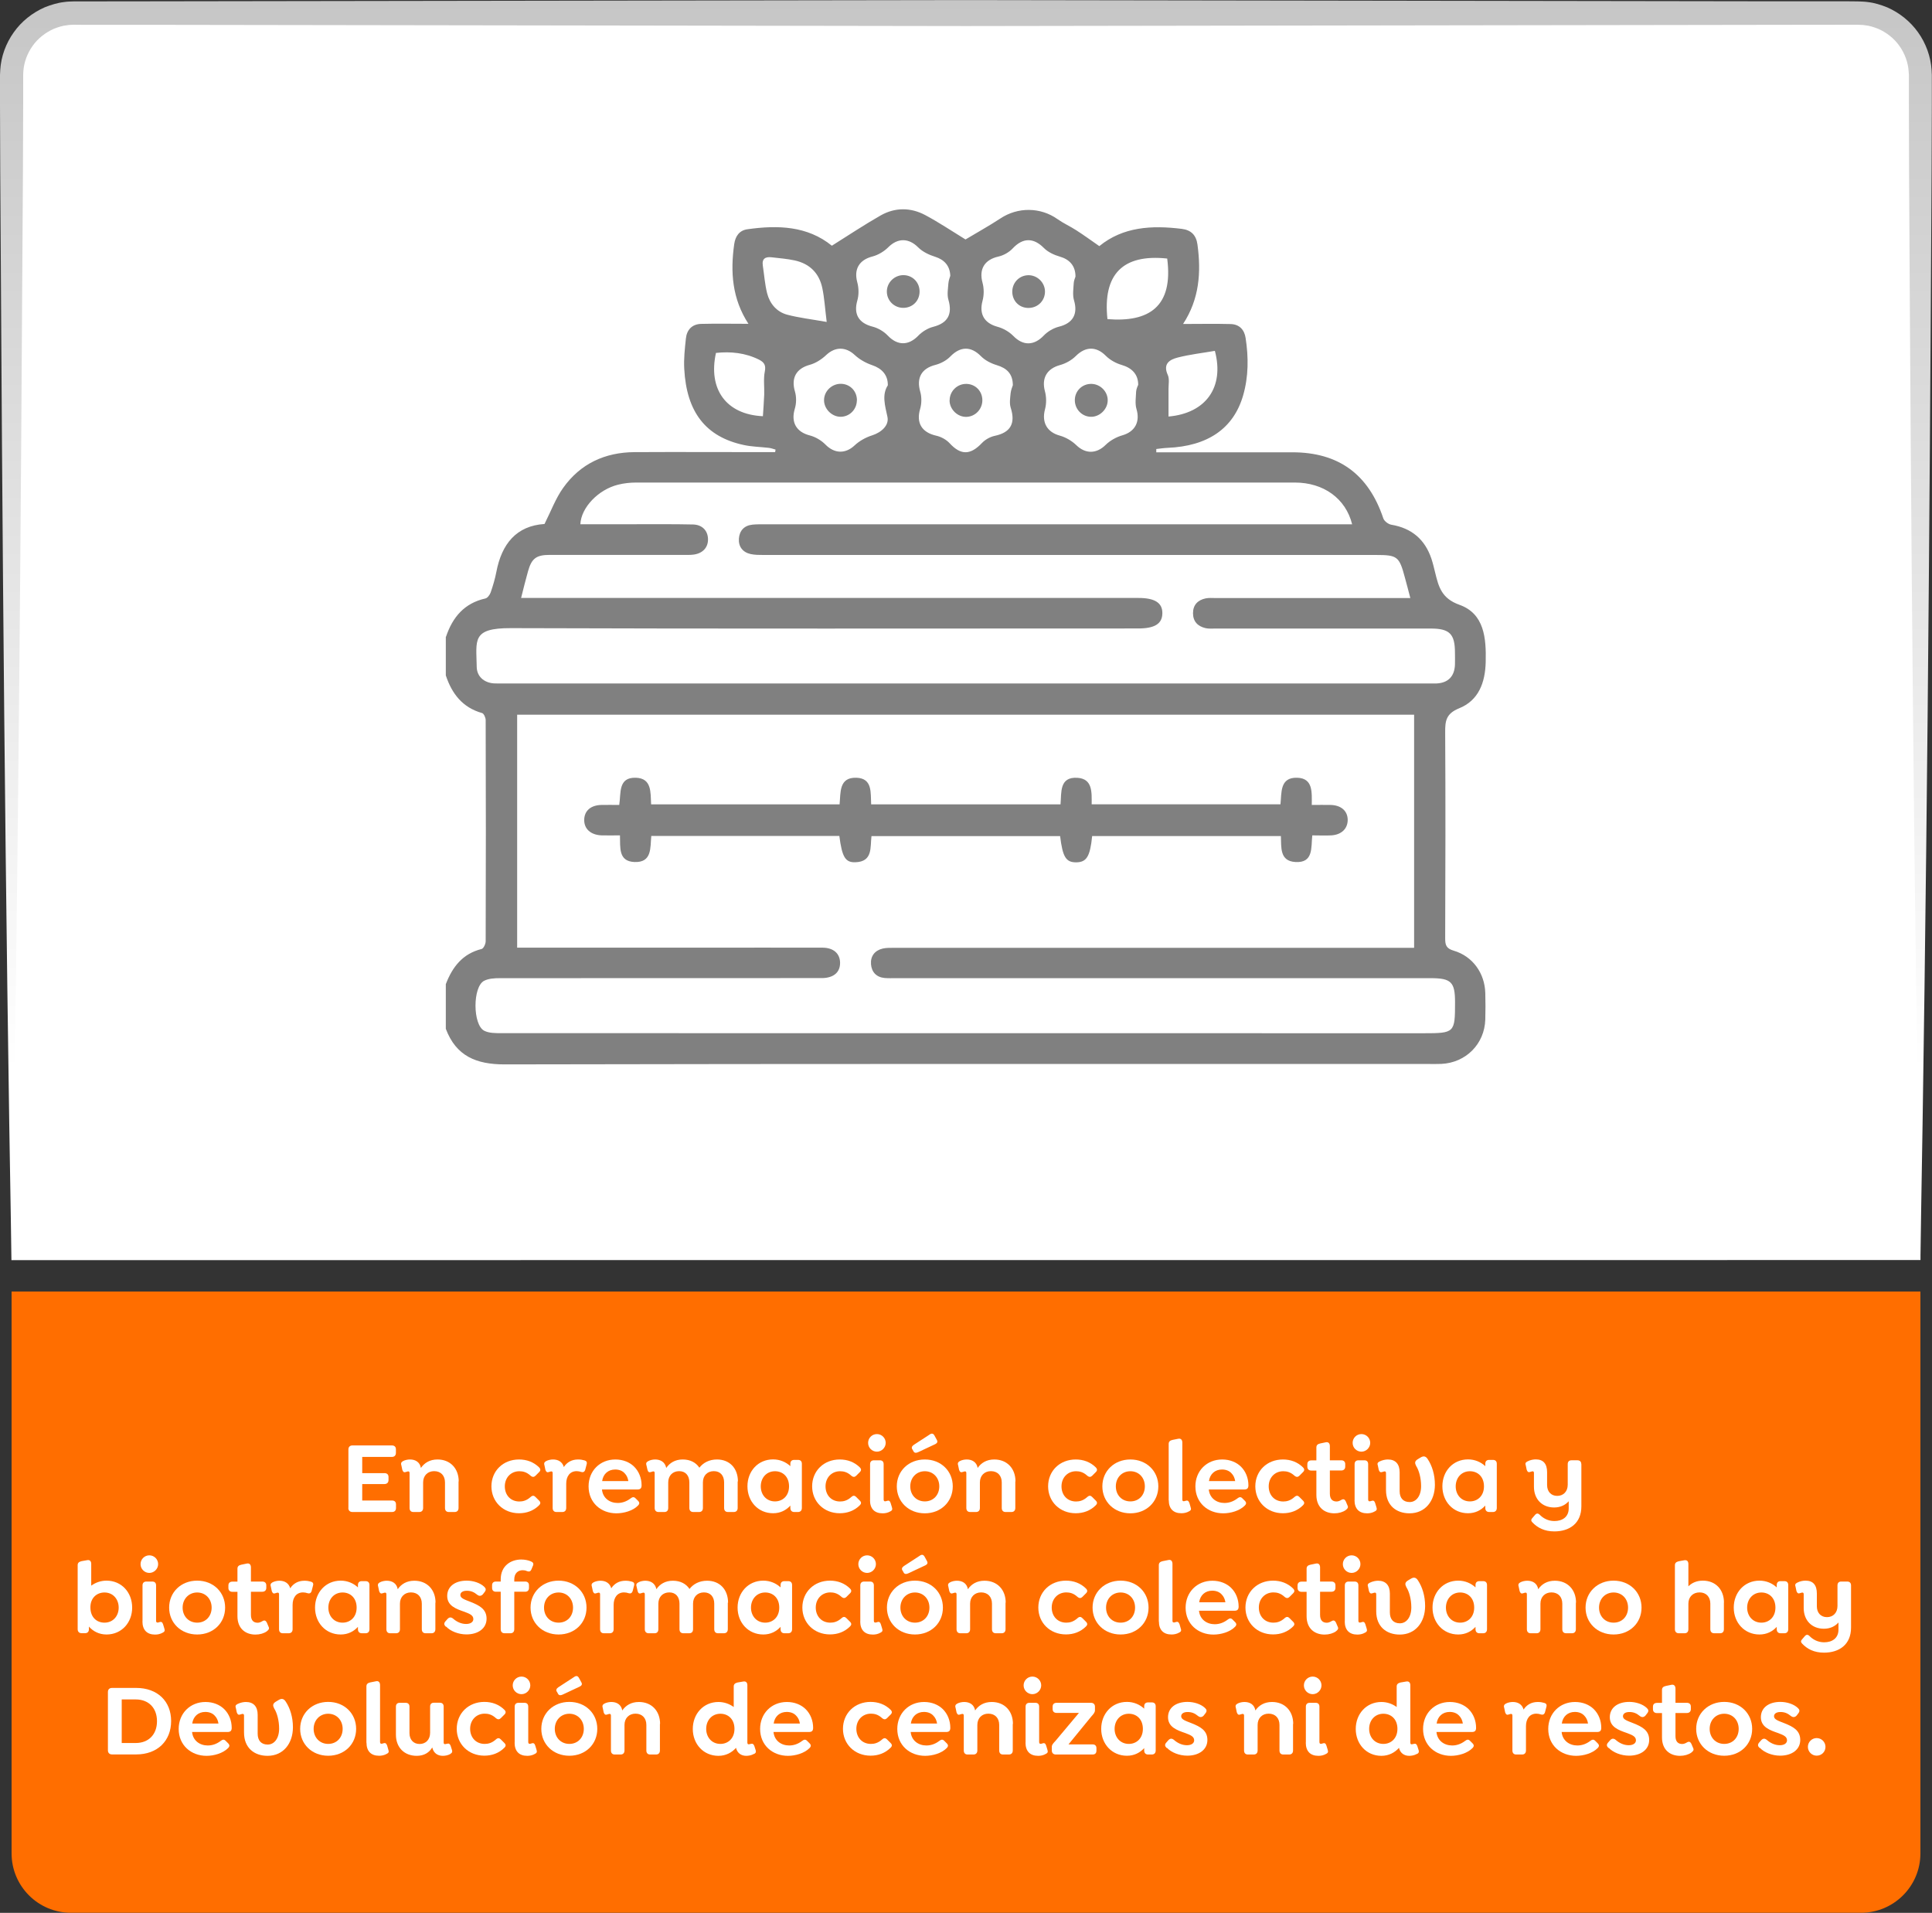 <?xml version="1.0" encoding="UTF-8"?>
<svg id="Capa_2" data-name="Capa 2" xmlns="http://www.w3.org/2000/svg" xmlns:xlink="http://www.w3.org/1999/xlink" viewBox="0 0 235.06 232.69">
  <rect x="0" y="0" width="235.06" height="232.69" fill="#333333" stroke="none"/>
  <defs>
    <style>
      .cls-1 {
        fill: url(#Degradado_sin_nombre_3);
      }

      .cls-1, .cls-2, .cls-3, .cls-4 {
        stroke-width: 0px;
      }

      .cls-2 {
        fill: gray;
      }

      .cls-3 {
        fill: #fff;
      }

      .cls-4 {
        fill: #ff6e00;
      }
    </style>
    <linearGradient id="Degradado_sin_nombre_3" data-name="Degradado sin nombre 3" x1="117.53" y1="153.29" x2="117.53" y2="0" gradientUnits="userSpaceOnUse">
      <stop offset=".15" stop-color="#fff"/>
      <stop offset="1" stop-color="#c6c6c6"/>
    </linearGradient>
  </defs>
  <g id="Capa_1-2" data-name="Capa 1">
    <g>
      <g>
        <path class="cls-3" d="m1.4,153.29V9.15C1.4,4.97,4.79,1.59,8.97,1.59h217.13c4.18,0,7.56,3.39,7.56,7.56v144.13"/>
        <path class="cls-1" d="m1.4,153.29C.62,109.19.28,65.09.03,21L0,12.73v-2.07s0-1.03,0-1.03v-.52s.03-.61.03-.61c.1-1.63.69-3.23,1.64-4.56.94-1.34,2.27-2.39,3.77-3.05.76-.3,1.55-.55,2.36-.64.4-.07.82-.06,1.21-.08h1.03s8.27-.01,8.27-.01l33.07-.05,66.14-.1,66.14.1,33.07.05h8.27s1.03.01,1.03.01c.39.02.81.02,1.21.08.82.09,1.6.34,2.36.64,1.5.66,2.82,1.71,3.77,3.05.95,1.33,1.53,2.93,1.64,4.56l.03.61v.52s0,1.03,0,1.03v2.07s-.03,8.27-.03,8.27c-.24,44.1-.59,88.19-1.37,132.29-.78-44.1-1.13-88.19-1.37-132.29l-.02-8.27v-2.07s0-1.03,0-1.03v-.51s-.03-.42-.03-.42c-.07-1.12-.48-2.21-1.13-3.12-.65-.92-1.56-1.63-2.59-2.08-.52-.2-1.05-.38-1.61-.43-.28-.05-.55-.04-.85-.06h-1.03s-8.27.01-8.27.01l-33.07.05-66.14.1-66.14-.1-33.07-.05h-8.27s-1.03-.01-1.03-.01c-.3.02-.57,0-.85.06-.56.05-1.09.23-1.61.43-1.02.45-1.94,1.16-2.59,2.08-.65.91-1.06,2-1.13,3.12l-.02.42v.51s0,1.03,0,1.03v2.07s-.03,8.27-.03,8.27c-.25,44.1-.59,88.19-1.37,132.29Z"/>
      </g>
      <path class="cls-4" d="m1.4,157.11h232.25v68.35c0,3.99-3.24,7.22-7.22,7.22H8.63c-3.99,0-7.22-3.24-7.22-7.22v-68.35h0Z"/>
      <g>
        <path class="cls-3" d="m42.39,183.43v-7.11c0-.31.19-.49.5-.49h4.78c.31,0,.5.16.5.47v.44c0,.31-.19.49-.5.49h-3.6v1.97h2.7c.31,0,.5.16.5.47v.37c0,.31-.19.49-.5.49h-2.7v2h3.62c.31,0,.49.16.49.47v.44c0,.31-.17.49-.49.49h-4.81c-.31,0-.5-.19-.5-.5Z"/>
        <path class="cls-3" d="m55.79,180.2v3.24c0,.3-.17.49-.47.49h-.72c-.3,0-.46-.19-.46-.49v-3.11c0-.81-.49-1.37-1.32-1.37-.78,0-1.34.54-1.34,1.37v3.11c0,.3-.17.49-.47.49h-.72c-.3,0-.46-.19-.46-.49v-4.25c0-.14-.06-.2-.16-.2-.11,0-.25.08-.36.09-.14.05-.27-.01-.36-.27l-.11-.52c-.09-.26-.04-.42.17-.54.26-.15.61-.21.87-.21.64,0,1.2.3,1.33,1.03.42-.61,1.08-1.03,2.02-1.03,1.56,0,2.58,1.1,2.58,2.67Z"/>
        <path class="cls-3" d="m59.79,180.81c0-1.88,1.42-3.27,3.36-3.27.92,0,1.77.3,2.44.96.15.15.24.35,0,.58l-.44.44c-.16.15-.34.21-.6-.01-.49-.45-.95-.54-1.36-.54-1.03,0-1.77.78-1.77,1.84s.7,1.84,1.77,1.84c.41,0,.87-.1,1.36-.54.26-.24.44-.17.6-.01l.44.44c.24.24.15.42,0,.57-.67.67-1.52.97-2.44.97-1.94,0-3.36-1.41-3.36-3.28Z"/>
        <path class="cls-3" d="m71.37,178.15l-.16.62c-.09.31-.29.35-.49.29-.17-.06-.37-.1-.56-.1-.81,0-1.27.62-1.27,1.52v2.96c0,.3-.17.49-.47.49h-.72c-.3,0-.46-.19-.46-.49v-4.25c0-.14-.06-.2-.16-.2-.11,0-.25.08-.36.09-.14.05-.27-.01-.36-.27l-.11-.52c-.09-.26-.04-.42.17-.54.26-.15.61-.21.87-.21.6,0,1.13.27,1.31.92.37-.57.95-.92,1.73-.92.3,0,.54.04.78.11.19.06.36.16.26.5Z"/>
        <path class="cls-3" d="m75.15,182.83c.49,0,1.03-.14,1.58-.56.22-.17.4-.21.6,0l.3.3c.24.24.14.42,0,.57-.63.65-1.74.95-2.63.95-1.87,0-3.39-1.28-3.39-3.28,0-1.88,1.38-3.27,3.26-3.27.95,0,1.74.34,2.28.87.58.57.91,1.39.91,2.27,0,.35-.14.51-.51.51h-4.31c.1,1.06.95,1.64,1.91,1.64Zm-1.89-2.66h3.19c-.06-.39-.21-.71-.45-.95-.27-.3-.67-.46-1.15-.46-.86,0-1.47.55-1.59,1.41Z"/>
        <path class="cls-3" d="m89.75,180.2v3.24c0,.3-.17.49-.47.49h-.72c-.3,0-.46-.19-.46-.49v-3.11c0-.83-.46-1.37-1.25-1.37s-1.33.54-1.33,1.37v3.11c0,.3-.16.49-.46.49h-.72c-.3,0-.47-.19-.47-.49v-3.11c0-.83-.46-1.37-1.24-1.37s-1.33.54-1.33,1.37v3.11c0,.3-.16.49-.46.49h-.72c-.3,0-.47-.19-.47-.49v-4.25c0-.14-.05-.2-.16-.2s-.24.08-.35.09c-.15.05-.29-.01-.36-.27l-.12-.52c-.09-.26-.04-.42.19-.54.25-.15.61-.21.86-.21.64,0,1.2.3,1.35,1.03.41-.61,1.08-1.03,2-1.03s1.61.37,2.03,1c.46-.6,1.2-1,2.14-1,1.54,0,2.55,1.07,2.55,2.67Z"/>
        <path class="cls-3" d="m97.56,178.07v5.37c0,.3-.17.49-.47.49h-.46c-.3,0-.47-.19-.47-.49v-.29c-.51.56-1.21.93-2.1.93-1.83,0-3.12-1.44-3.12-3.28s1.29-3.27,3.12-3.27c.83,0,1.56.32,2.1.82v-.29c0-.3.17-.47.47-.47h.46c.3,0,.47.17.47.47Zm-1.56,2.74c0-1.18-.77-1.84-1.71-1.84-1.05,0-1.73.82-1.73,1.84s.68,1.83,1.73,1.83c.93,0,1.71-.67,1.71-1.83Z"/>
        <path class="cls-3" d="m98.81,180.81c0-1.88,1.42-3.27,3.36-3.27.92,0,1.77.3,2.44.96.15.15.24.35,0,.58l-.44.44c-.16.15-.34.21-.6-.01-.49-.45-.95-.54-1.36-.54-1.03,0-1.77.78-1.77,1.84s.7,1.84,1.77,1.84c.41,0,.87-.1,1.36-.54.26-.24.44-.17.6-.01l.44.44c.24.24.15.42,0,.57-.67.67-1.52.97-2.44.97-1.94,0-3.36-1.41-3.36-3.28Z"/>
        <path class="cls-3" d="m105.62,175.52c0-.59.47-1.07,1.07-1.07s1.07.49,1.07,1.07-.49,1.07-1.07,1.07-1.07-.47-1.07-1.07Zm.24,6.96v-4.37c0-.3.17-.47.47-.47h.72c.3,0,.46.17.46.47v4.28c0,.14.04.24.17.24.07,0,.17-.03.26-.06.2-.07.34.01.42.27l.15.49c.1.29.03.41-.16.51-.34.2-.67.25-.96.25-.98,0-1.54-.55-1.54-1.61Z"/>
        <path class="cls-3" d="m109.11,180.81c0-1.87,1.44-3.27,3.41-3.27s3.4,1.41,3.4,3.27-1.43,3.28-3.4,3.28-3.41-1.41-3.41-3.28Zm5.17,0c0-1.06-.74-1.84-1.76-1.84s-1.77.78-1.77,1.84.74,1.83,1.77,1.83,1.76-.77,1.76-1.83Zm-3.27-4.49c-.15-.22-.06-.4.17-.56l1.92-1.25c.26-.19.44-.12.56.06l.3.55c.16.26.08.42-.16.55l-2.09.98c-.24.11-.42.11-.54-.05l-.16-.29Z"/>
        <path class="cls-3" d="m123.53,180.2v3.24c0,.3-.17.49-.47.49h-.72c-.3,0-.46-.19-.46-.49v-3.11c0-.81-.49-1.37-1.32-1.37-.78,0-1.34.54-1.34,1.37v3.11c0,.3-.17.49-.47.49h-.72c-.3,0-.46-.19-.46-.49v-4.25c0-.14-.06-.2-.16-.2-.11,0-.25.08-.36.09-.14.05-.27-.01-.36-.27l-.11-.52c-.09-.26-.04-.42.17-.54.26-.15.61-.21.87-.21.63,0,1.2.3,1.33,1.03.42-.61,1.08-1.03,2.02-1.03,1.56,0,2.58,1.1,2.58,2.67Z"/>
        <path class="cls-3" d="m127.52,180.81c0-1.88,1.42-3.27,3.36-3.27.92,0,1.77.3,2.44.96.15.15.24.35,0,.58l-.44.44c-.16.15-.34.21-.6-.01-.49-.45-.95-.54-1.36-.54-1.03,0-1.77.78-1.77,1.84s.7,1.84,1.77,1.84c.41,0,.87-.1,1.36-.54.26-.24.44-.17.6-.01l.44.44c.24.24.15.42,0,.57-.67.67-1.52.97-2.44.97-1.94,0-3.36-1.41-3.36-3.28Z"/>
        <path class="cls-3" d="m134.12,180.81c0-1.87,1.45-3.27,3.41-3.27s3.4,1.41,3.4,3.27-1.43,3.28-3.4,3.28-3.41-1.41-3.41-3.28Zm5.17,0c0-1.06-.73-1.84-1.76-1.84s-1.77.78-1.77,1.84.73,1.83,1.77,1.83,1.76-.77,1.76-1.83Z"/>
        <path class="cls-3" d="m142.19,182.49v-6.84c0-.29.16-.42.46-.49l.7-.14c.34-.07.5.15.5.47v6.89c0,.14.02.24.17.24.06,0,.16-.03.25-.06.21-.07.34.01.44.27l.14.49c.11.29.04.41-.15.51-.34.2-.68.25-.97.25-.97,0-1.53-.55-1.53-1.59Z"/>
        <path class="cls-3" d="m148.98,182.83c.49,0,1.03-.14,1.58-.56.22-.17.4-.21.6,0l.3.3c.24.24.14.42,0,.57-.64.65-1.74.95-2.63.95-1.87,0-3.39-1.28-3.39-3.28,0-1.88,1.38-3.27,3.26-3.27.95,0,1.74.34,2.28.87.58.57.91,1.39.91,2.27,0,.35-.14.51-.51.51h-4.31c.1,1.06.95,1.64,1.9,1.64Zm-1.89-2.66h3.19c-.06-.39-.21-.71-.45-.95-.27-.3-.67-.46-1.15-.46-.86,0-1.47.55-1.59,1.41Z"/>
        <path class="cls-3" d="m152.73,180.81c0-1.88,1.42-3.27,3.36-3.27.92,0,1.77.3,2.44.96.15.15.24.35,0,.58l-.44.44c-.16.15-.34.21-.6-.01-.49-.45-.95-.54-1.36-.54-1.03,0-1.77.78-1.77,1.84s.7,1.84,1.77,1.84c.41,0,.87-.1,1.36-.54.26-.24.44-.17.6-.01l.44.44c.24.24.15.42,0,.57-.67.67-1.52.97-2.44.97-1.94,0-3.36-1.41-3.36-3.28Z"/>
        <path class="cls-3" d="m163.74,183.69c-.35.25-.85.4-1.39.4-1.18,0-2.19-.7-2.19-2.24v-2.96h-.61c-.3,0-.49-.17-.49-.47v-.31c0-.3.19-.46.49-.46h.61v-1.57c0-.29.16-.42.47-.49l.67-.14c.34-.07.5.15.5.47v1.72h1.38c.3,0,.49.16.49.46v.31c0,.3-.19.47-.49.47h-1.38v2.81c0,.7.34.96.82.96.21,0,.4-.09.57-.19.29-.17.42-.05.54.16l.22.52c.14.26-.05.42-.21.54Z"/>
        <path class="cls-3" d="m164.57,175.52c0-.59.47-1.07,1.07-1.07s1.07.49,1.07,1.07-.49,1.07-1.07,1.07-1.07-.47-1.07-1.07Zm.24,6.96v-4.37c0-.3.17-.47.47-.47h.72c.3,0,.46.17.46.47v4.28c0,.14.04.24.17.24.08,0,.17-.03.26-.06.2-.07.34.01.42.27l.15.49c.1.29.03.41-.16.51-.34.2-.67.25-.96.25-.98,0-1.54-.55-1.54-1.61Z"/>
        <path class="cls-3" d="m168.63,181.26v-2.07c0-.14-.06-.2-.16-.2-.11,0-.25.08-.36.09-.15.05-.27-.02-.36-.27l-.11-.52c-.09-.25-.04-.37.17-.49.39-.2.79-.26,1.05-.26.92,0,1.43.55,1.43,1.56v2.29c0,.85.44,1.33,1.22,1.33s1.39-.72,1.39-1.94c0-1.01-.27-1.94-.6-2.45-.17-.34-.21-.57.19-.82l.35-.21c.39-.24.66-.14.88.22.5.76.86,1.83.86,3.11-.01,1.96-1.17,3.46-3.09,3.46-1.61,0-2.86-.96-2.86-2.83Z"/>
        <path class="cls-3" d="m182.11,178.07v5.37c0,.3-.17.49-.47.49h-.46c-.3,0-.47-.19-.47-.49v-.29c-.51.56-1.21.93-2.1.93-1.83,0-3.12-1.44-3.12-3.28s1.29-3.27,3.12-3.27c.83,0,1.56.32,2.1.82v-.29c0-.3.17-.47.47-.47h.46c.3,0,.47.17.47.47Zm-1.56,2.74c0-1.18-.77-1.84-1.71-1.84-1.05,0-1.73.82-1.73,1.84s.68,1.83,1.73,1.83c.93,0,1.71-.67,1.71-1.83Z"/>
        <path class="cls-3" d="m192.4,178.11v5.13c0,2.09-1.46,3.05-3.29,3.05-1.21,0-2.05-.45-2.67-1.1-.15-.16-.21-.31.01-.54l.34-.4c.14-.14.31-.21.54.01.4.41,1,.77,1.79.77.96,0,1.74-.49,1.74-1.54v-.87c-.41.46-1,.76-1.77.76-1.48,0-2.46-1.02-2.46-2.52v-1.68c0-.14-.06-.2-.16-.2-.11,0-.25.08-.36.09-.15.05-.27-.02-.36-.27l-.11-.52c-.09-.25-.04-.37.17-.49.39-.21.79-.26,1.05-.26.92,0,1.37.55,1.37,1.56v1.56c0,.78.47,1.32,1.23,1.32s1.28-.54,1.28-1.36v-2.5c0-.3.16-.47.46-.47h.72c.3,0,.47.17.47.47Z"/>
        <path class="cls-3" d="m16.08,195.56c0,1.83-1.29,3.27-3.12,3.27-.91,0-1.63-.39-2.14-.96v.31c0,.3-.16.49-.46.49h-.44c-.3,0-.47-.19-.47-.49v-7.78c0-.29.16-.41.47-.49l.68-.12c.34-.07.5.14.5.46v2.64c.51-.37,1.15-.61,1.86-.61,1.83,0,3.12,1.43,3.12,3.28Zm-1.64,0c0-1.02-.68-1.84-1.73-1.84-.93,0-1.73.66-1.71,1.84.01,1.17.76,1.83,1.71,1.83,1.05,0,1.73-.81,1.73-1.83Z"/>
        <path class="cls-3" d="m17.1,190.27c0-.58.47-1.07,1.07-1.07s1.07.49,1.07,1.07-.49,1.07-1.07,1.07-1.07-.47-1.07-1.07Zm.24,6.96v-4.37c0-.3.17-.47.47-.47h.72c.3,0,.46.17.46.47v4.28c0,.14.04.24.17.24.07,0,.17-.02.26-.06.2-.07.34.01.42.27l.15.49c.1.29.03.41-.16.51-.34.2-.67.25-.96.25-.98,0-1.54-.55-1.54-1.61Z"/>
        <path class="cls-3" d="m20.58,195.56c0-1.87,1.44-3.28,3.41-3.28s3.4,1.41,3.4,3.28-1.43,3.27-3.4,3.27-3.41-1.41-3.41-3.27Zm5.17,0c0-1.06-.74-1.84-1.76-1.84s-1.77.79-1.77,1.84.74,1.83,1.77,1.83,1.76-.77,1.76-1.83Z"/>
        <path class="cls-3" d="m32.47,198.44c-.35.25-.85.4-1.39.4-1.18,0-2.19-.7-2.19-2.24v-2.96h-.61c-.3,0-.49-.17-.49-.47v-.31c0-.3.19-.46.49-.46h.61v-1.57c0-.29.16-.42.47-.49l.67-.14c.34-.07.5.15.5.47v1.72h1.38c.3,0,.49.16.49.46v.31c0,.3-.19.47-.49.47h-1.38v2.81c0,.7.34.96.82.96.21,0,.4-.09.57-.19.29-.17.42-.05.54.16l.22.52c.14.26-.05.42-.21.54Z"/>
        <path class="cls-3" d="m38.08,192.9l-.16.62c-.09.31-.29.35-.49.29-.17-.06-.37-.1-.56-.1-.81,0-1.27.62-1.27,1.52v2.96c0,.3-.17.49-.47.49h-.72c-.3,0-.46-.19-.46-.49v-4.25c0-.14-.06-.2-.16-.2-.11,0-.25.07-.36.09-.14.05-.27-.01-.36-.27l-.11-.52c-.09-.26-.04-.42.17-.54.26-.15.61-.21.87-.21.6,0,1.13.27,1.31.92.37-.57.95-.92,1.73-.92.3,0,.54.04.78.11.19.06.36.16.26.5Z"/>
        <path class="cls-3" d="m44.95,192.82v5.37c0,.3-.17.49-.47.49h-.46c-.3,0-.47-.19-.47-.49v-.29c-.51.56-1.21.93-2.1.93-1.83,0-3.12-1.44-3.12-3.27s1.29-3.28,3.12-3.28c.83,0,1.56.32,2.1.82v-.29c0-.3.17-.47.47-.47h.46c.3,0,.47.17.47.47Zm-1.56,2.74c0-1.18-.77-1.84-1.71-1.84-1.05,0-1.73.82-1.73,1.84s.68,1.83,1.73,1.83c.93,0,1.71-.67,1.71-1.83Z"/>
        <path class="cls-3" d="m52.97,194.95v3.24c0,.3-.17.49-.47.49h-.72c-.3,0-.46-.19-.46-.49v-3.11c0-.81-.49-1.37-1.32-1.37-.78,0-1.34.54-1.34,1.37v3.11c0,.3-.17.49-.47.49h-.72c-.3,0-.46-.19-.46-.49v-4.25c0-.14-.06-.2-.16-.2-.11,0-.25.07-.36.09-.14.05-.27-.01-.36-.27l-.11-.52c-.09-.26-.04-.42.17-.54.26-.15.61-.21.87-.21.63,0,1.2.3,1.33,1.03.42-.61,1.08-1.03,2.02-1.03,1.56,0,2.58,1.1,2.58,2.67Z"/>
        <path class="cls-3" d="m54.25,197.89c-.22-.21-.29-.42-.02-.7l.21-.24c.24-.26.46-.24.7-.04.42.37.97.64,1.57.64.54,0,.88-.24.88-.6,0-.49-.52-.66-1.08-.88-1.02-.35-2.1-.73-2.1-1.93,0-1.13.93-1.86,2.37-1.86.8,0,1.63.27,2.12.73.22.2.29.4.02.71l-.17.22c-.19.21-.44.25-.68.06-.41-.34-.78-.49-1.28-.49s-.78.21-.78.52c0,.4.55.56,1.28.85,1.05.42,1.91.87,1.91,2.03s-1,1.91-2.45,1.91c-.97,0-1.94-.39-2.47-.95Z"/>
        <path class="cls-3" d="m64.82,190.51l-.15.37c-.12.3-.29.34-.56.24-.16-.08-.34-.11-.51-.11-.55,0-1.03.35-1.03,1.12v.26h1.32c.3,0,.47.16.47.46v.31c0,.3-.17.47-.47.47h-1.32v4.56c0,.3-.16.49-.46.49h-.72c-.3,0-.47-.19-.47-.49v-4.56h-.58c-.3,0-.47-.17-.47-.47v-.31c0-.3.17-.46.47-.46h.58v-.26c0-1.68,1.26-2.42,2.5-2.42.42,0,.86.09,1.16.22.24.1.4.24.25.57Z"/>
        <path class="cls-3" d="m64.55,195.56c0-1.87,1.45-3.28,3.41-3.28s3.4,1.41,3.4,3.28-1.43,3.27-3.4,3.27-3.41-1.41-3.41-3.27Zm5.17,0c0-1.06-.73-1.84-1.76-1.84s-1.77.79-1.77,1.84.73,1.83,1.77,1.83,1.76-.77,1.76-1.83Z"/>
        <path class="cls-3" d="m77.14,192.9l-.16.62c-.09.31-.29.35-.49.29-.17-.06-.37-.1-.56-.1-.81,0-1.27.62-1.27,1.52v2.96c0,.3-.17.49-.47.49h-.72c-.3,0-.46-.19-.46-.49v-4.25c0-.14-.06-.2-.16-.2-.11,0-.25.07-.36.09-.14.05-.27-.01-.36-.27l-.11-.52c-.09-.26-.04-.42.17-.54.26-.15.61-.21.87-.21.6,0,1.13.27,1.31.92.37-.57.95-.92,1.73-.92.3,0,.54.04.78.11.19.06.36.16.26.5Z"/>
        <path class="cls-3" d="m88.55,194.95v3.24c0,.3-.17.49-.47.49h-.72c-.3,0-.46-.19-.46-.49v-3.11c0-.83-.46-1.37-1.25-1.37s-1.33.54-1.33,1.37v3.11c0,.3-.16.49-.46.49h-.72c-.3,0-.47-.19-.47-.49v-3.11c0-.83-.46-1.37-1.24-1.37s-1.33.54-1.33,1.37v3.11c0,.3-.16.49-.46.49h-.72c-.3,0-.47-.19-.47-.49v-4.25c0-.14-.05-.2-.16-.2s-.24.07-.35.09c-.15.05-.29-.01-.36-.27l-.12-.52c-.09-.26-.04-.42.19-.54.25-.15.61-.21.86-.21.64,0,1.2.3,1.35,1.03.41-.61,1.08-1.03,2-1.03s1.61.37,2.03,1c.46-.6,1.2-1,2.14-1,1.54,0,2.55,1.07,2.55,2.67Z"/>
        <path class="cls-3" d="m96.37,192.82v5.37c0,.3-.17.49-.47.49h-.46c-.3,0-.47-.19-.47-.49v-.29c-.51.56-1.21.93-2.1.93-1.83,0-3.13-1.44-3.13-3.27s1.29-3.28,3.13-3.28c.83,0,1.56.32,2.1.82v-.29c0-.3.17-.47.47-.47h.46c.3,0,.47.17.47.47Zm-1.56,2.74c0-1.18-.77-1.84-1.71-1.84-1.04,0-1.73.82-1.73,1.84s.69,1.83,1.73,1.83c.93,0,1.71-.67,1.71-1.83Z"/>
        <path class="cls-3" d="m97.62,195.56c0-1.88,1.42-3.28,3.36-3.28.92,0,1.77.3,2.44.96.15.15.24.35,0,.58l-.44.44c-.16.15-.34.21-.6-.01-.49-.45-.95-.54-1.36-.54-1.03,0-1.77.79-1.77,1.84s.7,1.84,1.77,1.84c.41,0,.87-.1,1.36-.54.26-.24.44-.17.6-.01l.44.44c.24.24.15.42,0,.57-.67.67-1.52.97-2.44.97-1.94,0-3.36-1.41-3.36-3.27Z"/>
        <path class="cls-3" d="m104.43,190.27c0-.58.47-1.07,1.07-1.07s1.07.49,1.07,1.07-.49,1.07-1.07,1.07-1.07-.47-1.07-1.07Zm.24,6.96v-4.37c0-.3.17-.47.47-.47h.72c.3,0,.46.17.46.47v4.28c0,.14.04.24.17.24.07,0,.17-.02.26-.06.2-.07.34.01.42.27l.15.49c.1.29.03.41-.16.51-.34.2-.67.25-.96.25-.98,0-1.54-.55-1.54-1.61Z"/>
        <path class="cls-3" d="m107.91,195.56c0-1.87,1.44-3.28,3.41-3.28s3.4,1.41,3.4,3.28-1.43,3.27-3.4,3.27-3.41-1.41-3.41-3.27Zm5.17,0c0-1.06-.74-1.84-1.76-1.84s-1.77.79-1.77,1.84.74,1.83,1.77,1.83,1.76-.77,1.76-1.83Zm-3.27-4.5c-.15-.22-.06-.4.17-.56l1.92-1.25c.26-.19.44-.12.56.06l.3.55c.16.26.08.42-.16.55l-2.09.98c-.24.11-.42.11-.54-.05l-.16-.29Z"/>
        <path class="cls-3" d="m122.34,194.95v3.24c0,.3-.17.49-.47.49h-.72c-.3,0-.46-.19-.46-.49v-3.11c0-.81-.49-1.37-1.32-1.37-.78,0-1.34.54-1.34,1.37v3.11c0,.3-.17.49-.47.49h-.72c-.3,0-.46-.19-.46-.49v-4.25c0-.14-.06-.2-.16-.2-.11,0-.25.07-.36.09-.14.05-.27-.01-.36-.27l-.11-.52c-.09-.26-.04-.42.17-.54.26-.15.61-.21.87-.21.64,0,1.2.3,1.33,1.03.42-.61,1.08-1.03,2.02-1.03,1.56,0,2.58,1.1,2.58,2.67Z"/>
        <path class="cls-3" d="m126.33,195.56c0-1.88,1.42-3.28,3.36-3.28.92,0,1.77.3,2.44.96.15.15.24.35,0,.58l-.44.44c-.16.15-.34.21-.6-.01-.49-.45-.95-.54-1.36-.54-1.03,0-1.77.79-1.77,1.84s.7,1.84,1.77,1.84c.41,0,.87-.1,1.36-.54.26-.24.44-.17.6-.01l.44.44c.24.24.15.42,0,.57-.67.67-1.52.97-2.44.97-1.94,0-3.36-1.41-3.36-3.27Z"/>
        <path class="cls-3" d="m132.93,195.56c0-1.87,1.45-3.28,3.41-3.28s3.4,1.41,3.4,3.28-1.43,3.27-3.4,3.27-3.41-1.41-3.41-3.27Zm5.17,0c0-1.06-.73-1.84-1.76-1.84s-1.77.79-1.77,1.84.73,1.83,1.77,1.83,1.76-.77,1.76-1.83Z"/>
        <path class="cls-3" d="m140.99,197.24v-6.84c0-.29.16-.42.46-.49l.7-.14c.34-.08.5.15.5.47v6.89c0,.14.02.24.17.24.06,0,.16-.02.25-.06.21-.07.34.01.44.27l.14.49c.11.29.04.41-.15.51-.34.2-.68.25-.97.25-.97,0-1.53-.55-1.53-1.59Z"/>
        <path class="cls-3" d="m147.79,197.58c.49,0,1.03-.14,1.58-.56.22-.17.4-.21.6,0l.3.3c.24.24.14.42,0,.57-.63.65-1.74.95-2.63.95-1.87,0-3.39-1.28-3.39-3.27,0-1.88,1.38-3.28,3.26-3.28.95,0,1.74.34,2.28.87.58.57.91,1.39.91,2.27,0,.35-.14.51-.51.51h-4.31c.1,1.06.95,1.64,1.91,1.64Zm-1.89-2.67h3.19c-.06-.39-.21-.71-.45-.95-.27-.3-.67-.46-1.15-.46-.86,0-1.47.55-1.59,1.41Z"/>
        <path class="cls-3" d="m151.53,195.56c0-1.88,1.42-3.28,3.36-3.28.92,0,1.77.3,2.44.96.15.15.24.35,0,.58l-.44.44c-.16.15-.34.21-.6-.01-.49-.45-.95-.54-1.36-.54-1.03,0-1.77.79-1.77,1.84s.7,1.84,1.77,1.84c.41,0,.87-.1,1.36-.54.26-.24.44-.17.6-.01l.44.44c.24.24.15.42,0,.57-.67.67-1.52.97-2.44.97-1.94,0-3.36-1.41-3.36-3.27Z"/>
        <path class="cls-3" d="m162.55,198.44c-.35.25-.85.4-1.39.4-1.18,0-2.19-.7-2.19-2.24v-2.96h-.61c-.3,0-.49-.17-.49-.47v-.31c0-.3.19-.46.49-.46h.61v-1.57c0-.29.16-.42.47-.49l.67-.14c.34-.07.5.15.5.47v1.72h1.38c.3,0,.49.16.49.46v.31c0,.3-.19.47-.49.47h-1.38v2.81c0,.7.34.96.82.96.21,0,.4-.09.57-.19.29-.17.42-.05.54.16l.22.52c.14.26-.05.42-.21.54Z"/>
        <path class="cls-3" d="m163.38,190.27c0-.58.47-1.07,1.07-1.07s1.07.49,1.07,1.07-.49,1.07-1.07,1.07-1.07-.47-1.07-1.07Zm.24,6.96v-4.37c0-.3.17-.47.47-.47h.72c.3,0,.46.17.46.47v4.28c0,.14.04.24.17.24.07,0,.17-.02.26-.06.2-.07.34.01.42.27l.15.49c.1.29.03.41-.16.51-.34.2-.67.25-.96.25-.98,0-1.54-.55-1.54-1.61Z"/>
        <path class="cls-3" d="m167.44,196.01v-2.07c0-.14-.06-.2-.16-.2-.11,0-.25.07-.36.09-.15.05-.27-.02-.36-.27l-.11-.52c-.09-.25-.04-.37.17-.49.39-.2.79-.26,1.05-.26.92,0,1.43.55,1.43,1.56v2.29c0,.85.44,1.33,1.22,1.33s1.39-.72,1.39-1.94c0-1.01-.27-1.94-.6-2.45-.17-.34-.21-.57.19-.82l.35-.21c.39-.24.66-.14.88.22.5.76.86,1.83.86,3.11-.01,1.96-1.17,3.46-3.09,3.46-1.61,0-2.86-.96-2.86-2.83Z"/>
        <path class="cls-3" d="m180.92,192.82v5.37c0,.3-.17.49-.47.49h-.46c-.3,0-.47-.19-.47-.49v-.29c-.51.56-1.21.93-2.1.93-1.83,0-3.13-1.44-3.13-3.27s1.29-3.28,3.13-3.28c.83,0,1.56.32,2.1.82v-.29c0-.3.17-.47.47-.47h.46c.3,0,.47.17.47.47Zm-1.56,2.74c0-1.18-.77-1.84-1.71-1.84-1.04,0-1.73.82-1.73,1.84s.69,1.83,1.73,1.83c.93,0,1.71-.67,1.71-1.83Z"/>
        <path class="cls-3" d="m191.73,194.95v3.24c0,.3-.17.49-.47.49h-.72c-.3,0-.46-.19-.46-.49v-3.11c0-.81-.49-1.37-1.32-1.37-.78,0-1.34.54-1.34,1.37v3.11c0,.3-.17.49-.47.49h-.72c-.3,0-.46-.19-.46-.49v-4.25c0-.14-.06-.2-.16-.2-.11,0-.25.07-.36.09-.14.05-.27-.01-.36-.27l-.11-.52c-.09-.26-.04-.42.17-.54.26-.15.61-.21.87-.21.64,0,1.2.3,1.33,1.03.42-.61,1.08-1.03,2.02-1.03,1.56,0,2.58,1.1,2.58,2.67Z"/>
        <path class="cls-3" d="m192.91,195.56c0-1.87,1.45-3.28,3.41-3.28s3.4,1.41,3.4,3.28-1.43,3.27-3.4,3.27-3.41-1.41-3.41-3.27Zm5.17,0c0-1.06-.73-1.84-1.76-1.84s-1.77.79-1.77,1.84.73,1.83,1.77,1.83,1.76-.77,1.76-1.83Z"/>
        <path class="cls-3" d="m209.74,194.95v3.24c0,.3-.16.49-.46.49h-.72c-.3,0-.47-.19-.47-.49v-3.11c0-.82-.5-1.37-1.31-1.37s-1.36.55-1.36,1.37v3.11c0,.3-.16.49-.46.49h-.71c-.3,0-.47-.19-.47-.49v-7.78c0-.29.16-.41.47-.49l.67-.12c.34-.06.5.14.5.46v2.71c.42-.42,1.01-.69,1.76-.69,1.54,0,2.57,1.07,2.57,2.67Z"/>
        <path class="cls-3" d="m217.57,192.82v5.37c0,.3-.17.49-.47.49h-.46c-.3,0-.47-.19-.47-.49v-.29c-.51.56-1.21.93-2.1.93-1.83,0-3.13-1.44-3.13-3.27s1.29-3.28,3.13-3.28c.83,0,1.56.32,2.1.82v-.29c0-.3.17-.47.47-.47h.46c.3,0,.47.17.47.47Zm-1.56,2.74c0-1.18-.77-1.84-1.71-1.84-1.04,0-1.73.82-1.73,1.84s.69,1.83,1.73,1.83c.93,0,1.71-.67,1.71-1.83Z"/>
        <path class="cls-3" d="m225.21,192.86v5.13c0,2.09-1.46,3.05-3.29,3.05-1.21,0-2.05-.45-2.66-1.1-.15-.16-.21-.31.01-.54l.34-.4c.14-.14.31-.21.54.01.4.41,1,.77,1.79.77.96,0,1.74-.49,1.74-1.54v-.87c-.41.46-1,.76-1.77.76-1.48,0-2.46-1.02-2.46-2.52v-1.68c0-.14-.06-.2-.16-.2-.11,0-.25.07-.36.09-.15.05-.27-.02-.36-.27l-.11-.52c-.09-.25-.04-.37.17-.49.39-.21.78-.26,1.05-.26.92,0,1.37.55,1.37,1.56v1.56c0,.78.47,1.32,1.23,1.32s1.28-.54,1.28-1.36v-2.5c0-.3.16-.47.46-.47h.72c.3,0,.47.17.47.47Z"/>
        <path class="cls-3" d="m13.13,212.93v-7.11c0-.31.19-.49.5-.49h2.94c2.59,0,4.25,1.62,4.25,4.03s-1.66,4.06-4.25,4.06h-2.94c-.31,0-.5-.19-.5-.5Zm3.39-.9c1.54,0,2.58-1.02,2.58-2.65s-1.03-2.65-2.58-2.65h-1.71v5.3h1.71Z"/>
        <path class="cls-3" d="m25.28,212.33c.49,0,1.03-.14,1.58-.56.22-.17.4-.21.6,0l.3.3c.24.24.14.42,0,.57-.64.65-1.74.95-2.63.95-1.87,0-3.39-1.28-3.39-3.27,0-1.88,1.38-3.28,3.26-3.28.95,0,1.74.34,2.28.87.58.57.91,1.39.91,2.27,0,.35-.14.51-.51.51h-4.31c.1,1.06.95,1.64,1.9,1.64Zm-1.89-2.67h3.19c-.06-.39-.21-.71-.45-.95-.27-.3-.67-.46-1.15-.46-.86,0-1.47.55-1.59,1.41Z"/>
        <path class="cls-3" d="m29.69,210.76v-2.07c0-.14-.06-.2-.16-.2-.11,0-.25.07-.36.09-.15.05-.27-.02-.36-.27l-.11-.52c-.09-.25-.04-.37.17-.49.39-.2.79-.26,1.05-.26.92,0,1.43.55,1.43,1.56v2.29c0,.85.44,1.33,1.22,1.33s1.39-.72,1.39-1.94c0-1.01-.27-1.94-.6-2.45-.17-.34-.21-.57.19-.82l.35-.21c.39-.24.66-.14.88.22.5.76.86,1.83.86,3.11-.01,1.96-1.17,3.46-3.09,3.46-1.61,0-2.86-.96-2.86-2.83Z"/>
        <path class="cls-3" d="m36.52,210.31c0-1.87,1.44-3.28,3.41-3.28s3.4,1.41,3.4,3.28-1.43,3.27-3.4,3.27-3.41-1.41-3.41-3.27Zm5.17,0c0-1.06-.74-1.84-1.76-1.84s-1.77.79-1.77,1.84.74,1.83,1.77,1.83,1.76-.77,1.76-1.83Z"/>
        <path class="cls-3" d="m44.58,211.99v-6.84c0-.29.16-.42.46-.49l.7-.14c.34-.08.5.15.5.47v6.89c0,.14.03.24.17.24.06,0,.16-.02.25-.06.21-.07.34.01.44.27l.14.49c.11.29.04.41-.15.51-.34.2-.68.25-.97.25-.97,0-1.53-.55-1.53-1.59Z"/>
        <path class="cls-3" d="m54.82,213.35c-.32.19-.68.24-.95.24-.65,0-1.13-.36-1.28-1.02-.36.61-.97,1.02-1.89,1.02-1.52,0-2.53-1.03-2.53-2.57v-3.41c0-.3.16-.47.46-.47h.72c.3,0,.47.17.47.47v3.22c0,.78.47,1.32,1.23,1.32s1.28-.54,1.28-1.36v-3.19c0-.3.16-.47.46-.47h.72c.3,0,.47.17.47.47v4.33c0,.14.02.24.16.24.1,0,.19-.05.3-.06.19-.05.31.05.39.27l.14.44c.11.3.01.42-.16.52Z"/>
        <path class="cls-3" d="m55.57,210.31c0-1.88,1.42-3.28,3.36-3.28.92,0,1.77.3,2.44.96.15.15.24.35,0,.58l-.44.44c-.16.15-.34.21-.6-.01-.49-.45-.95-.54-1.36-.54-1.03,0-1.77.79-1.77,1.84s.7,1.84,1.77,1.84c.41,0,.87-.1,1.36-.54.26-.24.44-.17.6-.01l.44.44c.24.24.15.42,0,.57-.67.67-1.52.97-2.44.97-1.94,0-3.36-1.41-3.36-3.27Z"/>
        <path class="cls-3" d="m62.38,205.02c0-.58.47-1.07,1.07-1.07s1.07.49,1.07,1.07-.49,1.07-1.07,1.07-1.07-.47-1.07-1.07Zm.24,6.96v-4.37c0-.3.17-.47.47-.47h.72c.3,0,.46.17.46.47v4.28c0,.14.04.24.17.24.07,0,.17-.02.26-.06.2-.07.34.01.42.27l.15.49c.1.29.03.41-.16.51-.34.2-.67.25-.96.25-.98,0-1.54-.55-1.54-1.61Z"/>
        <path class="cls-3" d="m65.86,210.31c0-1.87,1.44-3.28,3.41-3.28s3.4,1.41,3.4,3.28-1.43,3.27-3.4,3.27-3.41-1.41-3.41-3.27Zm5.17,0c0-1.06-.74-1.84-1.76-1.84s-1.77.79-1.77,1.84.74,1.83,1.77,1.83,1.76-.77,1.76-1.83Zm-3.27-4.5c-.15-.22-.06-.4.17-.56l1.92-1.25c.26-.19.44-.12.56.06l.3.55c.16.26.08.42-.16.55l-2.09.98c-.24.11-.42.11-.54-.05l-.16-.29Z"/>
        <path class="cls-3" d="m80.29,209.7v3.24c0,.3-.17.49-.47.49h-.72c-.3,0-.46-.19-.46-.49v-3.11c0-.81-.49-1.37-1.32-1.37-.78,0-1.34.54-1.34,1.37v3.11c0,.3-.17.49-.47.49h-.72c-.3,0-.46-.19-.46-.49v-4.25c0-.14-.06-.2-.16-.2-.11,0-.25.07-.36.09-.14.05-.27-.01-.36-.27l-.11-.52c-.09-.26-.04-.42.17-.54.26-.15.61-.21.87-.21.64,0,1.2.3,1.33,1.03.42-.61,1.08-1.03,2.02-1.03,1.56,0,2.58,1.1,2.58,2.67Z"/>
        <path class="cls-3" d="m91.74,213.35c-.32.19-.69.24-.95.24-.62,0-1.1-.35-1.24-.97-.51.57-1.23.97-2.14.97-1.83,0-3.12-1.44-3.12-3.27s1.29-3.28,3.12-3.28c.71,0,1.35.24,1.86.61v-2.49c0-.29.16-.41.46-.49l.7-.12c.34-.06.5.14.5.46v6.94c0,.14.03.24.16.24.1,0,.19-.05.3-.06.19-.05.31.05.39.27l.14.44c.11.3.01.42-.16.52Zm-2.38-3.04c0-1.18-.77-1.84-1.71-1.84-1.05,0-1.73.82-1.73,1.84s.68,1.83,1.73,1.83c.93,0,1.71-.67,1.71-1.83Z"/>
        <path class="cls-3" d="m96.02,212.33c.49,0,1.03-.14,1.58-.56.22-.17.4-.21.6,0l.3.3c.24.24.14.42,0,.57-.64.65-1.74.95-2.63.95-1.87,0-3.39-1.28-3.39-3.27,0-1.88,1.38-3.28,3.26-3.28.95,0,1.74.34,2.28.87.58.57.91,1.39.91,2.27,0,.35-.14.51-.51.51h-4.31c.1,1.06.95,1.64,1.9,1.64Zm-1.89-2.67h3.19c-.06-.39-.21-.71-.45-.95-.27-.3-.67-.46-1.15-.46-.86,0-1.47.55-1.59,1.41Z"/>
        <path class="cls-3" d="m102.56,210.31c0-1.88,1.42-3.28,3.36-3.28.92,0,1.77.3,2.44.96.15.15.24.35,0,.58l-.44.44c-.16.15-.34.21-.6-.01-.49-.45-.95-.54-1.36-.54-1.03,0-1.77.79-1.77,1.84s.7,1.84,1.77,1.84c.41,0,.87-.1,1.36-.54.26-.24.44-.17.6-.01l.44.44c.24.24.15.42,0,.57-.67.67-1.52.97-2.44.97-1.94,0-3.36-1.41-3.36-3.27Z"/>
        <path class="cls-3" d="m112.71,212.33c.49,0,1.03-.14,1.58-.56.22-.17.4-.21.6,0l.3.3c.24.24.14.42,0,.57-.63.65-1.74.95-2.63.95-1.87,0-3.39-1.28-3.39-3.27,0-1.88,1.38-3.28,3.26-3.28.95,0,1.74.34,2.28.87.58.57.91,1.39.91,2.27,0,.35-.14.51-.51.51h-4.31c.1,1.06.95,1.64,1.91,1.64Zm-1.89-2.67h3.19c-.06-.39-.21-.71-.45-.95-.27-.3-.67-.46-1.15-.46-.86,0-1.47.55-1.59,1.41Z"/>
        <path class="cls-3" d="m123.22,209.7v3.24c0,.3-.17.49-.47.49h-.72c-.3,0-.46-.19-.46-.49v-3.11c0-.81-.49-1.37-1.32-1.37-.78,0-1.34.54-1.34,1.37v3.11c0,.3-.17.49-.47.49h-.72c-.3,0-.46-.19-.46-.49v-4.25c0-.14-.06-.2-.16-.2-.11,0-.25.07-.36.09-.14.05-.27-.01-.36-.27l-.11-.52c-.09-.26-.04-.42.17-.54.26-.15.61-.21.87-.21.64,0,1.2.3,1.33,1.03.42-.61,1.08-1.03,2.02-1.03,1.56,0,2.58,1.1,2.58,2.67Z"/>
        <path class="cls-3" d="m124.54,205.02c0-.58.47-1.07,1.07-1.07s1.07.49,1.07,1.07-.49,1.07-1.07,1.07-1.07-.47-1.07-1.07Zm.24,6.96v-4.37c0-.3.17-.47.47-.47h.72c.3,0,.46.17.46.47v4.28c0,.14.04.24.17.24.07,0,.17-.02.26-.06.2-.07.34.01.42.27l.15.49c.1.29.03.41-.16.51-.34.2-.67.25-.96.25-.98,0-1.54-.55-1.54-1.61Z"/>
        <path class="cls-3" d="m127.97,212.94v-.44c0-.25.15-.41.44-.72l2.86-3.41h-2.71c-.31,0-.49-.17-.49-.47v-.3c0-.3.19-.46.49-.46h4.17c.3,0,.49.17.49.47v.44c0,.25-.16.44-.44.75l-2.78,3.4h2.93c.3,0,.47.16.47.46v.3c0,.3-.16.47-.47.47h-4.47c-.3,0-.49-.19-.49-.49Z"/>
        <path class="cls-3" d="m140.61,207.57v5.37c0,.3-.17.49-.47.49h-.46c-.3,0-.47-.19-.47-.49v-.29c-.51.56-1.21.93-2.1.93-1.83,0-3.13-1.44-3.13-3.27s1.29-3.28,3.13-3.28c.83,0,1.56.32,2.1.82v-.29c0-.3.17-.47.47-.47h.46c.3,0,.47.17.47.47Zm-1.56,2.74c0-1.18-.77-1.84-1.71-1.84-1.04,0-1.73.82-1.73,1.84s.69,1.83,1.73,1.83c.93,0,1.71-.67,1.71-1.83Z"/>
        <path class="cls-3" d="m141.95,212.64c-.22-.21-.29-.42-.02-.7l.21-.24c.24-.26.46-.24.7-.04.42.37.97.64,1.57.64.54,0,.88-.24.88-.6,0-.49-.52-.66-1.08-.88-1.02-.35-2.1-.73-2.1-1.93,0-1.13.93-1.86,2.37-1.86.8,0,1.63.27,2.12.73.22.2.29.4.02.71l-.17.22c-.19.21-.44.25-.68.06-.41-.34-.78-.49-1.28-.49s-.78.21-.78.52c0,.4.55.56,1.28.85,1.05.42,1.91.87,1.91,2.03s-1,1.91-2.45,1.91c-.97,0-1.94-.39-2.47-.95Z"/>
        <path class="cls-3" d="m157.32,209.7v3.24c0,.3-.17.49-.47.49h-.72c-.3,0-.46-.19-.46-.49v-3.11c0-.81-.49-1.37-1.32-1.37-.78,0-1.34.54-1.34,1.37v3.11c0,.3-.17.49-.47.49h-.72c-.3,0-.46-.19-.46-.49v-4.25c0-.14-.06-.2-.16-.2-.11,0-.25.07-.36.09-.14.05-.27-.01-.36-.27l-.11-.52c-.09-.26-.04-.42.17-.54.26-.15.61-.21.87-.21.64,0,1.2.3,1.33,1.03.42-.61,1.08-1.03,2.02-1.03,1.56,0,2.58,1.1,2.58,2.67Z"/>
        <path class="cls-3" d="m158.64,205.02c0-.58.47-1.07,1.07-1.07s1.07.49,1.07,1.07-.49,1.07-1.07,1.07-1.07-.47-1.07-1.07Zm.24,6.96v-4.37c0-.3.17-.47.47-.47h.72c.3,0,.46.17.46.47v4.28c0,.14.04.24.17.24.07,0,.17-.02.26-.06.2-.07.34.01.42.27l.15.49c.1.29.03.41-.16.51-.34.2-.67.25-.96.25-.98,0-1.54-.55-1.54-1.61Z"/>
        <path class="cls-3" d="m172.4,213.35c-.32.19-.69.24-.95.24-.62,0-1.1-.35-1.24-.97-.51.57-1.23.97-2.14.97-1.83,0-3.12-1.44-3.12-3.27s1.29-3.28,3.12-3.28c.71,0,1.35.24,1.86.61v-2.49c0-.29.16-.41.46-.49l.7-.12c.34-.06.5.14.5.46v6.94c0,.14.03.24.16.24.1,0,.19-.05.3-.06.19-.05.31.05.39.27l.14.44c.11.3.01.42-.16.52Zm-2.38-3.04c0-1.18-.77-1.84-1.71-1.84-1.05,0-1.73.82-1.73,1.84s.68,1.83,1.73,1.83c.93,0,1.71-.67,1.71-1.83Z"/>
        <path class="cls-3" d="m176.68,212.33c.49,0,1.03-.14,1.58-.56.22-.17.4-.21.6,0l.3.3c.24.24.14.42,0,.57-.63.65-1.74.95-2.63.95-1.87,0-3.39-1.28-3.39-3.27,0-1.88,1.38-3.28,3.26-3.28.95,0,1.74.34,2.28.87.58.57.91,1.39.91,2.27,0,.35-.14.51-.51.51h-4.31c.1,1.06.95,1.64,1.91,1.64Zm-1.89-2.67h3.19c-.06-.39-.21-.71-.45-.95-.27-.3-.67-.46-1.15-.46-.86,0-1.47.55-1.59,1.41Z"/>
        <path class="cls-3" d="m188.14,207.65l-.16.62c-.09.31-.29.35-.49.29-.17-.06-.37-.1-.56-.1-.81,0-1.27.62-1.27,1.52v2.96c0,.3-.17.49-.47.49h-.72c-.3,0-.46-.19-.46-.49v-4.25c0-.14-.06-.2-.16-.2-.11,0-.25.07-.36.09-.14.05-.27-.01-.36-.27l-.11-.52c-.09-.26-.04-.42.17-.54.26-.15.61-.21.87-.21.6,0,1.13.27,1.31.92.37-.57.95-.92,1.73-.92.3,0,.54.04.78.11.19.06.36.16.26.5Z"/>
        <path class="cls-3" d="m191.91,212.33c.49,0,1.03-.14,1.58-.56.22-.17.4-.21.6,0l.3.3c.24.24.14.42,0,.57-.63.65-1.74.95-2.63.95-1.87,0-3.39-1.28-3.39-3.27,0-1.88,1.38-3.28,3.26-3.28.95,0,1.74.34,2.28.87.58.57.91,1.39.91,2.27,0,.35-.14.51-.51.51h-4.31c.1,1.06.95,1.64,1.91,1.64Zm-1.89-2.67h3.19c-.06-.39-.21-.71-.45-.95-.27-.3-.67-.46-1.15-.46-.86,0-1.47.55-1.59,1.41Z"/>
        <path class="cls-3" d="m195.7,212.64c-.22-.21-.29-.42-.02-.7l.21-.24c.24-.26.46-.24.7-.04.42.37.97.64,1.57.64.54,0,.88-.24.88-.6,0-.49-.52-.66-1.08-.88-1.02-.35-2.1-.73-2.1-1.93,0-1.13.93-1.86,2.37-1.86.8,0,1.63.27,2.12.73.22.2.29.4.02.71l-.17.22c-.19.21-.44.25-.68.06-.41-.34-.78-.49-1.28-.49s-.78.21-.78.52c0,.4.55.56,1.28.85,1.05.42,1.91.87,1.91,2.03s-1,1.91-2.45,1.91c-.97,0-1.94-.39-2.47-.95Z"/>
        <path class="cls-3" d="m205.79,213.19c-.35.25-.85.4-1.39.4-1.18,0-2.19-.7-2.19-2.24v-2.96h-.61c-.3,0-.49-.17-.49-.47v-.31c0-.3.19-.46.49-.46h.61v-1.57c0-.29.16-.42.47-.49l.67-.14c.34-.07.5.15.5.47v1.72h1.38c.3,0,.49.16.49.46v.31c0,.3-.19.47-.49.47h-1.38v2.81c0,.7.34.96.82.96.21,0,.4-.09.57-.19.29-.17.42-.05.54.16l.22.52c.14.26-.05.42-.21.54Z"/>
        <path class="cls-3" d="m206.37,210.31c0-1.87,1.45-3.28,3.41-3.28s3.4,1.41,3.4,3.28-1.43,3.27-3.4,3.27-3.41-1.41-3.41-3.27Zm5.17,0c0-1.06-.73-1.84-1.76-1.84s-1.77.79-1.77,1.84.73,1.83,1.77,1.83,1.76-.77,1.76-1.83Z"/>
        <path class="cls-3" d="m214.09,212.64c-.22-.21-.29-.42-.03-.7l.21-.24c.24-.26.46-.24.7-.04.42.37.97.64,1.57.64.54,0,.88-.24.88-.6,0-.49-.52-.66-1.08-.88-1.02-.35-2.1-.73-2.1-1.93,0-1.13.93-1.86,2.37-1.86.8,0,1.63.27,2.12.73.22.2.29.4.03.71l-.17.22c-.19.21-.44.25-.69.06-.41-.34-.78-.49-1.28-.49s-.78.21-.78.52c0,.4.55.56,1.28.85,1.05.42,1.91.87,1.91,2.03s-1,1.91-2.45,1.91c-.97,0-1.94-.39-2.46-.95Z"/>
        <path class="cls-3" d="m219.96,212.5c0-.6.49-1.07,1.07-1.07s1.07.47,1.07,1.07-.47,1.07-1.07,1.07-1.07-.49-1.07-1.07Z"/>
      </g>
      <g>
        <path class="cls-2" d="m54.27,77.44c.8-2.37,2.23-4.07,4.79-4.64.26-.06.54-.45.64-.74.28-.81.53-1.65.69-2.49.65-3.41,2.44-5.61,5.86-5.83.79-1.57,1.35-3.1,2.26-4.38,2.09-2.95,5.09-4.34,8.69-4.36,5.27-.03,10.54,0,15.8,0,.44,0,.88,0,1.31,0,.02-.1.03-.2.05-.31-.27-.07-.54-.18-.82-.21-1.02-.12-2.06-.13-3.06-.35-4.6-.99-6.95-3.98-7.23-9.26-.07-1.22.07-2.47.2-3.69.11-1.07.76-1.76,1.87-1.78,1.87-.05,3.75-.01,5.74-.01-1.99-3.05-2.21-6.32-1.73-9.7.14-.97.63-1.66,1.59-1.8,3.72-.53,7.32-.41,10.29,2,2.01-1.26,3.93-2.54,5.93-3.68,1.76-1,3.66-.99,5.44-.04,1.65.88,3.21,1.93,4.89,2.96,1.41-.85,2.87-1.65,4.25-2.56,2.13-1.41,4.88-1.38,6.95.09.72.51,1.55.88,2.29,1.36.92.59,1.81,1.24,2.79,1.92,2.88-2.36,6.39-2.55,10.03-2.1,1.13.14,1.75.75,1.91,1.9.46,3.38.24,6.63-1.75,9.67,2.03,0,3.91-.04,5.8.01,1.05.03,1.66.69,1.81,1.7.36,2.34.36,4.68-.3,6.97-1.16,4.03-4.3,6.19-9.22,6.39-.45.02-.9.09-1.35.14,0,.13,0,.27,0,.4h1.24c5.1,0,10.21,0,15.31,0,5.63,0,9.27,2.67,11.07,8.03.11.34.61.72.98.78,2.48.42,4.09,1.79,4.88,4.15.18.54.31,1.11.45,1.67.42,1.72.77,3.14,2.95,3.92,3.04,1.08,3.27,4.06,3.2,6.96-.06,2.52-.87,4.68-3.23,5.63-1.6.65-1.71,1.54-1.7,2.94.05,8.35.03,16.71,0,25.07,0,.8.14,1.21,1.02,1.47,2.33.68,3.8,2.75,3.86,5.17.03,1.07.03,2.14,0,3.21-.09,2.98-2.36,5.26-5.35,5.4-.49.02-.99.01-1.48.01-37.5,0-74.99-.03-112.49.05-3.45,0-5.9-1.01-7.15-4.33v-5.43c.8-2.09,2.04-3.71,4.36-4.28.23-.06.49-.61.49-.94.03-8.97.03-17.93,0-26.9,0-.3-.22-.8-.44-.86-2.38-.67-3.67-2.35-4.41-4.58v-4.69Zm8.65,37.84c.6,0,1.08,0,1.57,0,7,0,13.99,0,20.99,0,4.86,0,9.71-.01,14.57,0,1.37,0,2.15.72,2.16,1.85,0,1.14-.76,1.81-2.13,1.85-.33,0-.66,0-.99,0-12.76,0-25.52,0-38.28.01-.64,0-1.36.04-1.91.32-1.41.73-1.39,5.37.02,6.08.58.29,1.35.29,2.03.29,37.42.01,74.83.01,112.25.01,3.78,0,3.83-.05,3.83-3.77,0-2.46-.47-2.93-2.97-2.93-21.69,0-43.38,0-65.08,0-.45,0-.91.02-1.36-.02-1.01-.1-1.58-.74-1.65-1.69-.07-.97.46-1.66,1.42-1.89.47-.11.98-.09,1.47-.09,20.54,0,41.08,0,61.62,0h1.57v-28.36H62.92v28.36Zm.49-42.54h1.65c24.49,0,48.99,0,73.48,0,1.98,0,2.91.61,2.88,1.88-.02,1.26-.93,1.83-2.94,1.83-25.44,0-50.88.05-76.32-.04-4.81-.02-4.2,1.48-4.16,4.69.01,1.18.88,1.94,2.07,2.03.33.02.66.01.99.01,37.62,0,75.25,0,112.87,0,.29,0,.58,0,.86,0,1.39-.07,2.17-.85,2.23-2.27.02-.49,0-.99,0-1.48,0-2.28-.66-2.93-2.94-2.93-8.73,0-17.45,0-26.18,0-.41,0-.84.04-1.23-.05-.94-.22-1.52-.81-1.52-1.82,0-1.01.59-1.6,1.54-1.8.4-.08.82-.04,1.23-.04,7.41,0,14.82,0,22.23,0,.44,0,.89,0,1.44,0-.24-.91-.44-1.7-.66-2.49-.69-2.58-.91-2.75-3.54-2.75-24.82,0-49.64,0-74.47,0-.53,0-1.08,0-1.59-.11-.98-.22-1.5-.92-1.43-1.89.07-.95.64-1.59,1.66-1.69.49-.05.99-.04,1.48-.04,23.3,0,46.6,0,69.9,0h1.57c-.78-3.15-3.49-5.08-6.96-5.08-26.72,0-53.43,0-80.15,0-.73,0-1.49.08-2.2.26-2.4.59-4.5,2.78-4.59,4.81,2.26,0,4.51,0,6.77,0,2.31,0,4.61-.02,6.92.03,1.13.02,1.81.74,1.84,1.76.03,1.01-.61,1.74-1.72,1.9-.4.06-.82.04-1.23.04-5.43,0-10.87,0-16.3,0-1.65,0-2.21.43-2.65,2-.29,1.02-.54,2.06-.84,3.24Zm44.61-25.86c.02-1.29-.75-2.07-1.91-2.46-.76-.26-1.53-.69-2.11-1.23-1.1-1.03-2.39-1.03-3.48,0-.55.52-1.27.99-2,1.19-1.65.45-2.29,1.6-1.8,3.25.19.65.18,1.45-.02,2.1-.49,1.64.18,2.82,1.83,3.24.69.18,1.4.6,1.9,1.11,1.1,1.12,2.44,1.15,3.56.09.58-.54,1.35-.97,2.12-1.21,1.12-.36,2.09-1.21,1.86-2.26-.3-1.38-.69-2.69.05-3.83Zm30.46-.01c.03-1.33-.77-2.12-2.02-2.48-.69-.2-1.41-.6-1.92-1.11-1.16-1.17-2.47-1.15-3.65.03-.51.51-1.23.91-1.93,1.1-1.59.44-2.25,1.59-1.83,3.17.19.7.2,1.52.01,2.22-.42,1.58.25,2.77,1.8,3.19.73.2,1.47.64,2.01,1.16,1.12,1.09,2.46,1.07,3.57-.03.54-.53,1.29-.95,2.02-1.16,1.55-.44,2.2-1.64,1.73-3.21-.19-.65-.07-1.41-.04-2.12.02-.32.18-.62.22-.76Zm-15.25-.02c-.01-1.37-.72-2.06-1.95-2.43-.7-.21-1.43-.58-1.93-1.09-1.21-1.23-2.5-1.22-3.72.03-.47.49-1.17.86-1.83,1.03-1.68.43-2.32,1.57-1.84,3.25.19.65.18,1.45-.01,2.1-.5,1.7.19,2.86,1.96,3.26.59.13,1.23.48,1.63.92,1.36,1.47,2.52,1.46,3.94-.04.39-.41.99-.74,1.54-.86,1.93-.4,2.56-1.51,1.95-3.42-.17-.54-.07-1.18-.01-1.77.04-.4.21-.78.27-.97Zm7.62-13.17c.02-1.35-.74-2.13-1.89-2.46-.7-.2-1.46-.55-1.96-1.06-1.26-1.27-2.56-1.26-3.8.07-.44.47-1.11.84-1.73.98-1.69.38-2.38,1.53-1.93,3.18.19.69.19,1.52,0,2.21-.43,1.61.21,2.71,1.82,3.15.7.19,1.42.6,1.93,1.12,1.19,1.22,2.53,1.19,3.72-.07.47-.49,1.16-.89,1.83-1.06,1.7-.42,2.33-1.54,1.83-3.21-.19-.65-.07-1.41-.03-2.11.02-.32.17-.62.2-.74Zm-15.23-.09c-.03-1.29-.77-2.02-1.86-2.36-.73-.23-1.51-.6-2.04-1.13-1.15-1.16-2.49-1.18-3.65-.02-.51.51-1.23.94-1.92,1.12-1.61.41-2.28,1.54-1.85,3.13.19.69.21,1.53.01,2.22-.48,1.66.16,2.76,1.87,3.19.66.17,1.35.58,1.82,1.07,1.18,1.25,2.53,1.26,3.72.03.47-.49,1.15-.91,1.81-1.08,1.77-.45,2.38-1.52,1.86-3.3-.18-.61-.05-1.33,0-2,.03-.36.17-.71.22-.88Zm-15.04,5.56c-.21-1.69-.28-2.91-.53-4.1-.38-1.82-1.53-2.97-3.36-3.37-.92-.2-1.86-.27-2.8-.38-.75-.09-1.21.15-1.08,1.01.17,1.13.25,2.29.53,3.39.33,1.26,1.17,2.24,2.43,2.58,1.44.38,2.93.55,4.79.88Zm34.16-.33c5.08.41,8.03-1.53,7.27-7.37-5.44-.58-7.85,1.95-7.27,7.37Zm-47.63,4.11c-.98,4.43,1.26,7.5,5.71,7.7.05-.88.13-1.76.16-2.64.03-.93-.11-1.89.07-2.79.16-.78-.08-1.13-.7-1.45-1.67-.83-3.43-1.01-5.23-.82Zm55.06,7.74c4.55-.4,6.82-3.57,5.64-7.99-1.49.26-3.02.43-4.51.81-.99.25-1.84.76-1.22,2.12.22.48.09,1.13.09,1.7,0,1.08,0,2.17,0,3.36Z"/>
        <path class="cls-2" d="m132.88,101.69c-.25,2.51-.68,3.2-1.95,3.21-1.24,0-1.64-.64-1.95-3.19h-22.95c-.17,1.35.19,3.11-1.96,3.18-1.23.04-1.62-.64-1.95-3.2h-22.88c-.14,1.41.12,3.27-2.07,3.17-1.94-.09-1.7-1.75-1.74-3.24-.8,0-1.53.02-2.25,0-1.33-.06-2.13-.8-2.1-1.92.03-1.08.8-1.75,2.08-1.78.7-.02,1.39,0,2.18,0,.23-1.42-.16-3.38,2.02-3.31,1.96.06,1.78,1.79,1.86,3.24h22.93c.14-1.43-.1-3.31,2.05-3.24,1.98.07,1.71,1.83,1.79,3.24h23.04c.13-1.42-.18-3.39,2.08-3.23,1.85.13,1.71,1.79,1.71,3.22h22.97c.15-1.41-.1-3.3,2.04-3.23,1.95.06,1.77,1.79,1.77,3.31.86,0,1.59-.02,2.32,0,1.26.04,2.04.73,2.05,1.81,0,1.08-.76,1.82-2.01,1.89-.73.04-1.47,0-2.3,0-.16,1.48.17,3.38-2.07,3.24-1.91-.12-1.69-1.78-1.75-3.16h-22.95Z"/>
        <path class="cls-2" d="m104.25,48.73c-.02,1.09-.89,1.96-1.96,1.97-1.08.01-2.06-.97-2.03-2.06.02-1.1,1-2,2.12-1.95,1.09.05,1.9.93,1.88,2.03Z"/>
        <path class="cls-2" d="m134.77,48.7c0,1.09-1,2.05-2.09,2-1.07-.04-1.91-.94-1.91-2.02,0-1.14.92-2.02,2.06-1.98,1.07.04,1.95.95,1.94,2Z"/>
        <path class="cls-2" d="m115.54,48.7c0-1.12.93-2.03,2.06-2,1.09.03,1.92.89,1.92,1.99,0,1.08-.85,1.98-1.92,2.02-1.09.04-2.07-.91-2.07-2.01Z"/>
        <path class="cls-2" d="m127.14,35.47c0,1.13-.9,2.01-2.05,1.99-1.11-.02-1.92-.86-1.93-1.97,0-1.1.83-1.97,1.91-2.01,1.11-.04,2.07.88,2.07,1.99Z"/>
        <path class="cls-2" d="m109.88,37.45c-1.09-.01-1.96-.87-1.98-1.95-.02-1.11.91-2.04,2.03-2.03,1.14.01,2,.93,1.95,2.08-.04,1.1-.9,1.91-2,1.9Z"/>
      </g>
    </g>
  </g>
</svg>